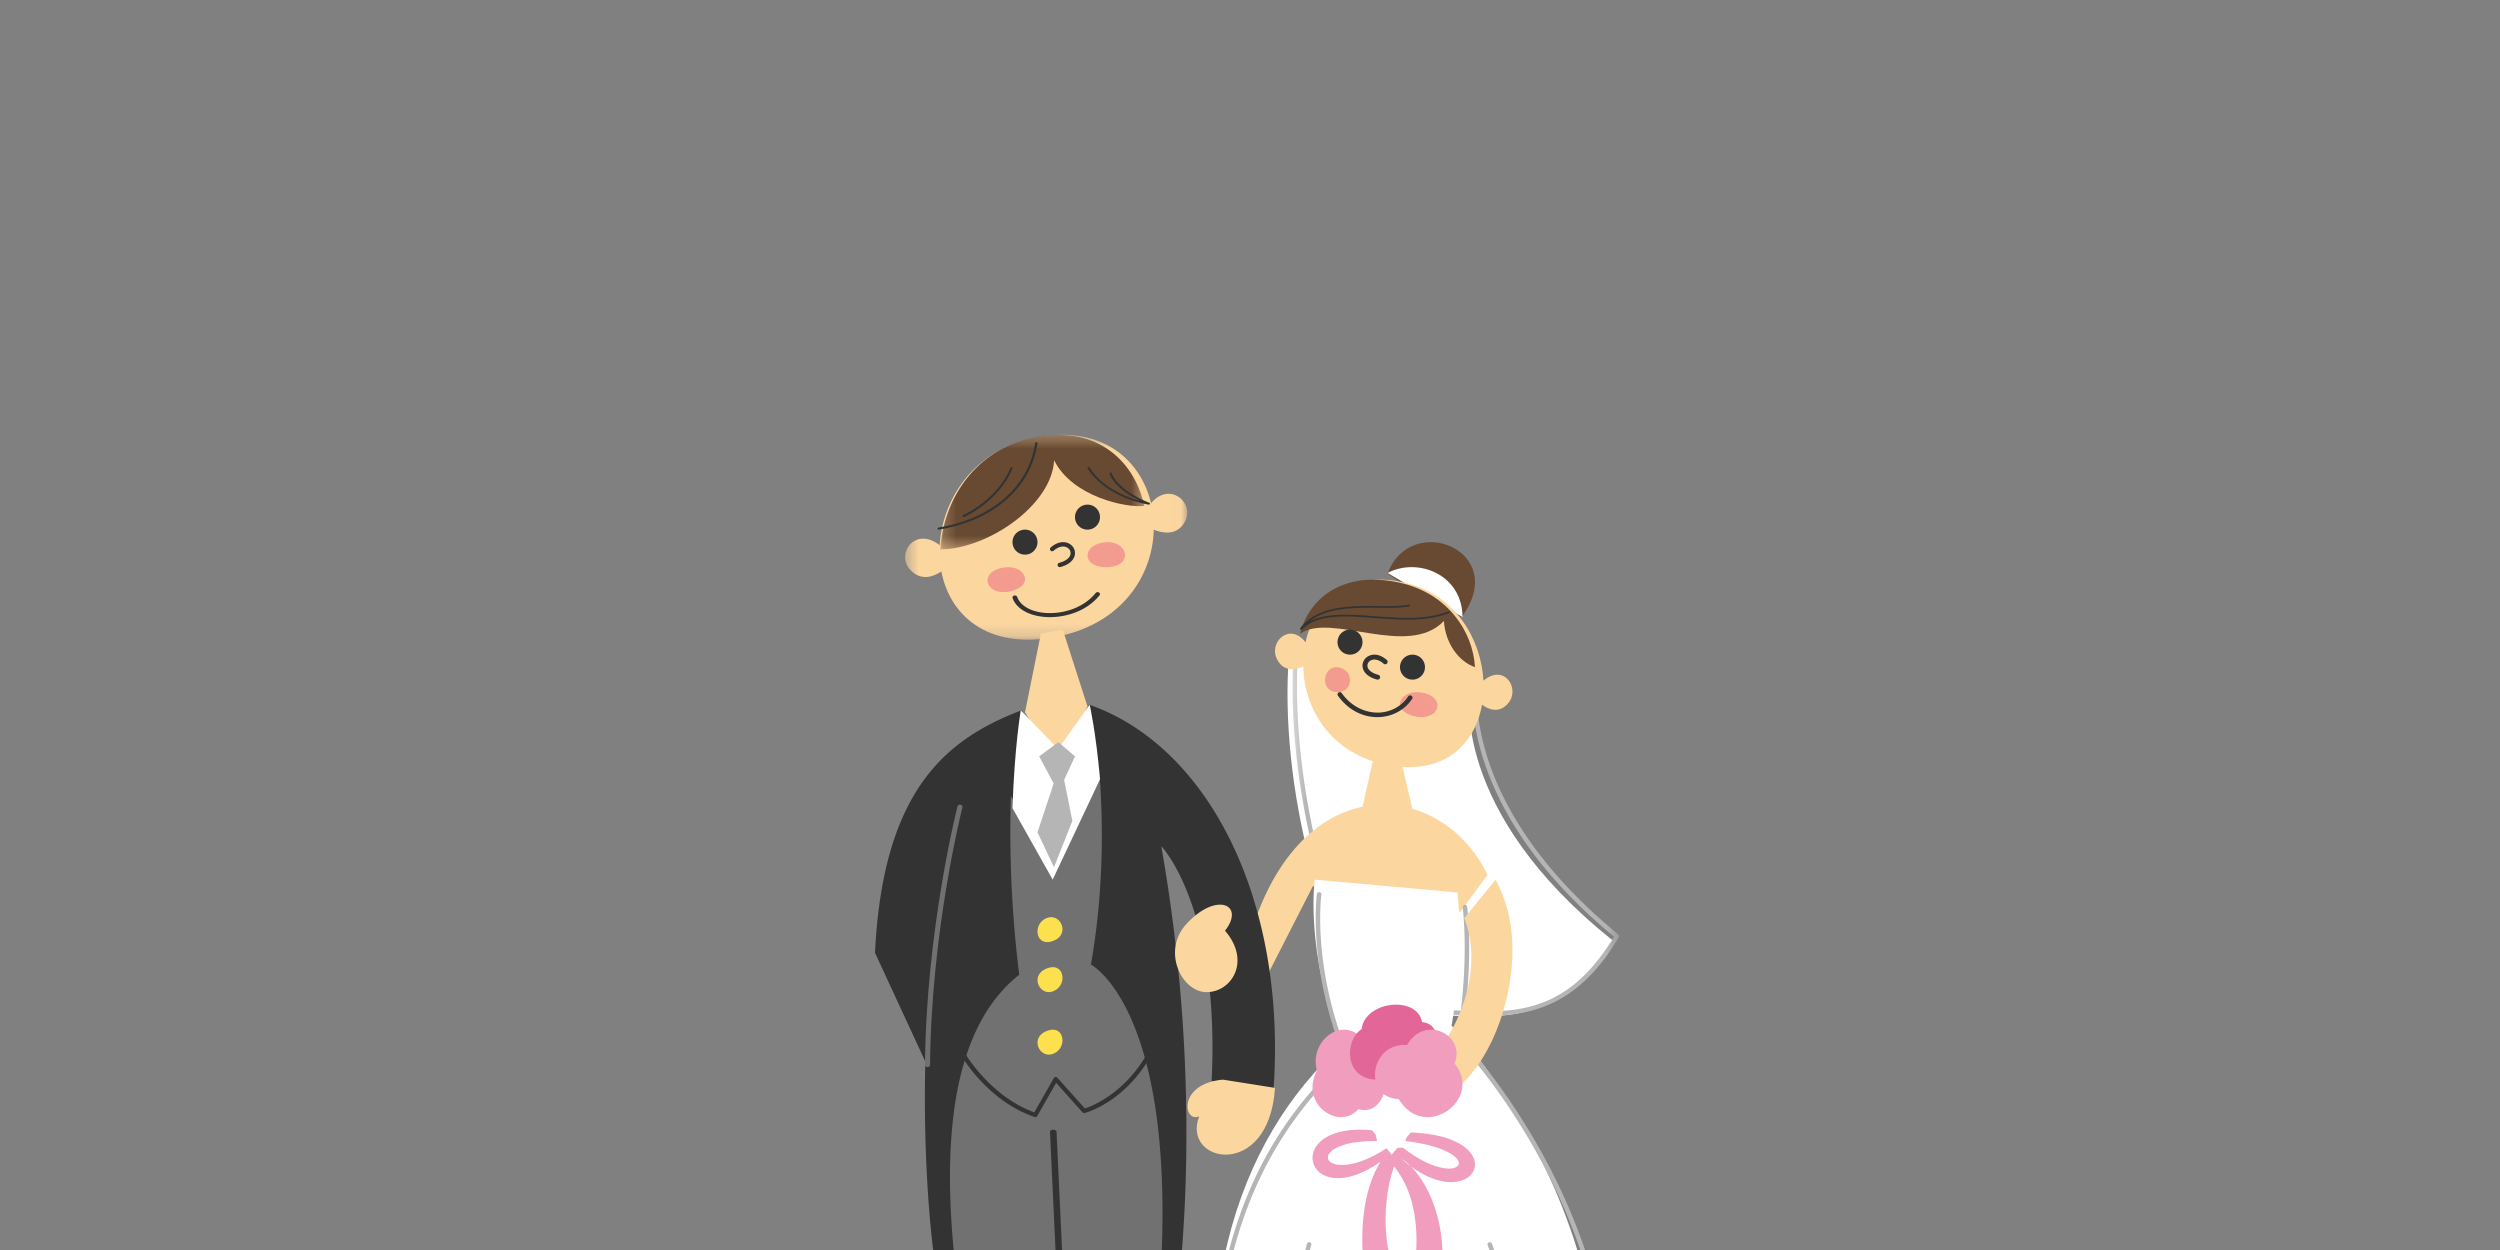 <svg width="200" height="100" xmlns="http://www.w3.org/2000/svg" xmlns:xlink="http://www.w3.org/1999/xlink"><rect width="100%" height="100%" fill="#808080" stroke="none"/><defs><path id="a" d="M.403.116h26.124v30.85H.403z"/><path id="c" d="M.412.409h22.57v16.395H.412z"/><path id="e" d="M.23.424h16.317v9.16H.23z"/></defs><g fill="none" fill-rule="evenodd"><path d="M103.121 52.371c-.829 10.33 2.688 23.913 7.826 30 4.02-3.39 11.975 2.926 18.053-7.151-13.015-10.394-11.414-19.874-11.414-19.874l-14.465-2.975z" fill="#FFF"/><g transform="translate(103 51.371)"><mask id="b" fill="#fff"><use xlink:href="#a"/></mask><path d="M.864.511c-.76 10.462 2.632 23.827 7.62 30.024 1.51-1.197 3.549-1.123 5.703-1.043 3.846.14 8.204.3 11.931-5.933-11.775-9.708-11.404-18.756-11.275-20.1L.864.511zM8.46 30.966h-.016a.176.176 0 0 1-.12-.065C3.19 24.666-.308 10.93.525.281A.179.179 0 0 1 .739.119l14.336 3.024c.093.02.154.11.139.203-.016.096-1.41 9.666 11.248 20.033a.18.18 0 0 1 .04.23c-3.852 6.55-8.55 6.378-12.328 6.24-2.244-.083-4.18-.153-5.6 1.074a.177.177 0 0 1-.115.043z" fill="#B5B5B6" mask="url(#b)"/></g><path d="M111 45.896c1.853-5.033 9.86-1.846 5.927 3.475-2.249-1.023-5.927-3.475-5.927-3.475" fill="#684A32"/><path d="M111 45.836c2.448-1.28 6 .146 6 3.535l-6-3.535z" fill="#FFF"/><path fill="#FCD69F" d="M113 64.778l-2.502 3.593-1.498-3.81 1.166-5.19 1.638.251z"/><path d="M104.44 51.383c.725-3.322 3.544-5.908 8.162-4.716 3.843.99 5.895 4.466 6.072 7.79 1.65-1.413 2.972.62 1.989 1.792-.736.875-1.591.5-2.102.128-.57 3.196-3.074 5.71-7.62 4.81-4.48-.886-6.608-4.454-6.683-7.867-.573.253-1.576.488-2.11-.607-.662-1.358 1.036-2.967 2.292-1.33" fill="#FCD69F"/><path d="M112.027 46.627c3.78.858 5.798 3.867 5.973 6.744-1.233-.417-2.363-1.818-2.488-3.692-2.881 3.021-9.08-.74-11.512 1.031.713-2.875 3.485-5.115 8.027-4.083" fill="#684A32"/><path d="M114.11 55.498c1.643.53.855 2.322-1.091 1.769-1.947-.553-.837-2.39 1.092-1.769M107.03 53.379c-1.174-.147-1.516 1.897-.11 1.99 1.407.091 1.435-1.824.11-1.99" fill="#F49B8F"/><path d="M110.213 54.371a.19.19 0 0 1-.05-.006c-.973-.26-1.134-.803-1.158-1.024a.862.862 0 0 1 .477-.855c.434-.226.977-.113 1.451.304a.196.196 0 1 1-.258.294c-.348-.305-.726-.4-1.013-.25a.473.473 0 0 0-.267.464c.032.294.356.55.869.688a.196.196 0 0 1 .138.24.196.196 0 0 1-.19.145M112.056 53.042a.999.999 0 1 0 1.886.66.999.999 0 0 0-1.886-.66M107.056 51.042a1 1 0 1 0 1.889.659 1 1 0 0 0-1.889-.66M110.188 57.371c-1.232 0-2.38-.623-3.155-1.718a.176.176 0 0 1 .049-.25.192.192 0 0 1 .26.047c.717 1.012 1.779 1.562 2.904 1.56.988-.017 1.888-.502 2.408-1.297a.191.191 0 0 1 .258-.056.176.176 0 0 1 .06.248c-.589.898-1.605 1.446-2.72 1.465l-.064.001" fill="#333"/><path d="M100 74.878l.699 4.493 4.334-8.483 11.23 1.046c.207.327.374.689.517 1.068l2.22-3.013c-3.688-7.672-14.955-8.767-19 4.89" fill="#FCD69F"/><path d="M105.18 70.371s-.813 5.75 2.183 13.22c-8.412 7.608-13.125 20.759-8.623 41.255 11.133-1.772 12.618 4.872 27.218-.851 7.939-23.245-9.832-41.94-9.832-41.94s1.01-5.321.476-10.655" fill="#FFF"/><path d="M115.95 127.371c-2.435 0-4.412-.446-6.442-.904-2.906-.656-5.91-1.335-10.523-.62a.182.182 0 0 1-.204-.135c-5.17-22.9 1.888-34.972 8.768-41.078-2.988-7.326-2.202-13.054-2.193-13.111a.176.176 0 0 1 .203-.15.176.176 0 0 1 .152.2c-.008.056-.787 5.755 2.218 13.043a.172.172 0 0 1-.046.197c-6.822 6.003-13.873 17.93-8.787 40.661 4.587-.683 7.588-.006 10.493.65 4.273.964 8.312 1.876 17.022-1.431 7.91-22.69-9.848-41.23-10.029-41.415a.173.173 0 0 1-.046-.155c.01-.052 1.02-5.324.483-10.536a.177.177 0 0 1 .161-.193.18.18 0 0 1 .197.157c.504 4.893-.341 9.834-.472 10.55 1.172 1.247 17.829 19.539 10.02 41.783a.175.175 0 0 1-.105.107c-4.723 1.801-8.094 2.38-10.87 2.38" fill="#B5B5B6"/><path d="M114 85.249l2.13 2.122c2.929-2.017 4.926-7.034 4.869-11.617-.025-2.015-.518-3.83-1.345-5.383l-2.52 3.085c1.4 3.343.206 8.467-3.134 11.793" fill="#FCD69F"/><path d="M104.823 126.371a.177.177 0 0 1-.171-.134c-3.644-14.16-.128-26.612-.092-26.737a.176.176 0 0 1 .22-.121.181.181 0 0 1 .12.224c-.036.124-3.524 12.483.094 26.541a.181.181 0 0 1-.171.227M120.245 127.371a.175.175 0 0 1-.049-.006.175.175 0 0 1-.127-.217c4.045-14.232-1.006-27.406-1.057-27.538a.175.175 0 0 1 .106-.227.185.185 0 0 1 .234.102c.052.133 5.144 13.415 1.068 27.757a.181.181 0 0 1-.175.13" fill="#B5B5B6"/><path d="M110.007 90.446c-7.69-.902-5.702 6.795.434 2.496-2.263 3.674-1.218 9.187-1.218 9.187l2.522.242c-1.887-4.784-.22-9.048-.22-9.048 2.588 3.12 1.618 8.148 1.618 8.148l2.24.034c.298-5.131-2.054-8.125-3.285-8.812 5.799 5.137 9.464-1.866.551-2.109l-.216.694c6.832.835 4.49 4.194-.186.547h-1.27c-5.113 3.405-7.104-.596-.82-.547l-.15-.832z" fill="#F09DBE"/><path fill="#FFF" d="M108 88.218l3.332 4.153L115 88.136l-3.713-1.765z"/><path d="M109.08 83.199c-1.608-2.037-4.379.037-3.73 2.444-1.407 2.688 1.786 4.857 3.322 3.084C110.4 89.224 111 87.172 111 85.9c0-1.273-1.92-2.701-1.92-2.701" fill="#F09DBE"/><path d="M110.317 86.368c-2.783.122-2.81-3.112-1.392-4.036.268-2.26 4.443-2.723 4.844-.56 1.926.147 1.016 3.26 1.016 3.26l-4.468 1.336z" fill="#E26698"/><path d="M111.897 87.927c-2.9-.125-2.315-4.55.665-4.325 1.436-2.5 4.734-.774 3.803 1.475 2.341 2.85-2.394 6.3-4.468 2.85" fill="#F09DBE"/><path d="M104.099 50.371a.127.127 0 0 1-.053-.01c-.044-.02-.059-.062-.034-.095 1.343-1.825 4.082-1.8 6.28-1.783.906.007 1.76.015 2.386-.11.054-.01.106.013.12.051.016.038-.016.078-.068.088-.652.128-1.52.121-2.44.114-1.948-.018-4.114-.035-5.5 1.078 1.347-.696 3.23-.553 5.203-.406 2.017.152 4.104.309 5.86-.383.048-.02.108-.007.135.028.026.035.009.079-.04.097-1.81.714-3.928.555-5.976.4-2.328-.175-4.525-.34-5.794.902a.114.114 0 0 1-.08.03" fill="#333"/><path fill="#FCD69F" d="M82 56.98l2.67 4.391L87 56.523l-1.977-6.152-1.748.307z"/><g transform="translate(72 34.371)"><mask id="d" fill="#fff"><use xlink:href="#c"/></mask><path d="M20.084 5.886c-.862-3.63-4.21-6.457-9.695-5.155-4.567 1.085-7.003 4.883-7.215 8.515-1.96-1.543-3.53.679-2.361 1.959.874.957 1.889.546 2.495.14.678 3.494 3.653 6.24 9.053 5.257 5.321-.968 7.85-4.868 7.94-8.598.68.276 1.872.533 2.505-.664.787-1.484-1.23-3.242-2.722-1.454" fill="#FCD69F" mask="url(#d)"/></g><g transform="translate(75 34.371)"><mask id="f" fill="#fff"><use xlink:href="#e"/></mask><path d="M7.191.758C2.785 1.881.433 5.818.23 9.583c3.803-.037 8.91-3.536 9.1-7.132 1.45 2.926 5.792 3.828 7.218 3.65-.831-3.763-4.062-6.693-9.356-5.343" fill="#684A32" mask="url(#f)"/></g><path d="M79.89 45.498c-1.643.53-.855 2.322 1.091 1.769 1.946-.553.837-2.39-1.092-1.769M88.456 43.379c1.76-.147 2.274 1.897.164 1.99-2.11.091-2.153-1.825-.164-1.99" fill="#F49B8F"/><path d="M84.781 45.371a.175.175 0 0 1-.169-.13.175.175 0 0 1 .124-.214c.544-.146.876-.41.91-.728a.51.51 0 0 0-.288-.502c-.304-.158-.703-.06-1.067.261a.176.176 0 0 1-.248-.015.176.176 0 0 1 .017-.248c.478-.42 1.023-.536 1.46-.31.327.171.513.505.475.852-.025.222-.187.766-1.168 1.028a.17.17 0 0 1-.046.006M82.944 43.042a1 1 0 1 1-1.889.658 1 1 0 0 1 1.889-.658M87.944 41.042a1 1 0 1 1-1.889.658 1 1 0 0 1 1.889-.658M83.99 49.371c-.232 0-.459-.015-.673-.044-1.179-.157-2.042-.712-2.31-1.483-.029-.086.03-.176.131-.201.102-.025.209.024.238.11.225.648.973 1.118 2 1.255 1.351.18 3.195-.234 4.274-1.566.06-.074.179-.093.266-.043.088.05.11.151.05.225-1 1.238-2.611 1.747-3.975 1.747M81.726 56.82l2.885 4.878 2.52-5.327c9.526 3.324 15.846 15.635 14.745 30.914l-4.947-.81c.686-13.925-4.027-18.785-4.027-18.785 4.122 23.354.63 40.635.63 40.635l-8.142-4.435-9.059 4.481c-2.837-8.862-2.3-23.435-2.3-23.435L70 76.223c.641-13.204 5.863-17.157 11.726-19.402" fill="#333"/><path d="M87.274 77.163c1.08-6.144.981-11.79.64-15.792l-3.808 8.006-3.233-5.703a92.483 92.483 0 0 0 .665 14.304c-7.9 6.251-6.537 23.111-.989 43.858l9.453.535c8.079-39.62-2.728-45.208-2.728-45.208" fill="#727171"/><path d="M88 62.342c-.31-3.68-.824-5.97-.824-5.97l-2.524 3.543-2.991-3.09s-.505 2.946-.661 7.826l3.214 5.72L88 62.341z" fill="#FFF"/><path fill="#B5B5B6" d="M83.134 60.508l1.538-1.137L86 60.508l-.87 1.883.66 3.28-1.471 3.7L83 66.586l1.295-3.91z"/><path d="M83.852 73.405c1.091-.302 1.815 1.51.224 1.926-1.32.343-1.462-1.582-.224-1.926M84.174 79.33c-1.085.334-1.857-1.45-.273-1.909 1.313-.38 1.505 1.53.273 1.91M84.174 84.33c-1.085.334-1.857-1.45-.273-1.909 1.313-.38 1.505 1.53.273 1.91" fill="#FDE04D"/><path d="M102 87.03c-.481 7.447-7.524 6.022-6.063 2.274-1.272.567-1.752-2.606 1.895-2.933l4.168.66z" fill="#FCD69F"/><path d="M74.203 85.371H74.2c-.112 0-.202-.08-.201-.178.09-10.777 2.574-20.586 2.6-20.684.024-.095.132-.154.242-.134.109.022.177.116.153.212-.025.097-2.5 9.87-2.59 20.609 0 .097-.09.175-.202.175" fill="#727171"/><path d="M82.826 89.371a.173.173 0 0 1-.057-.01c-3.629-1.238-5.66-4.586-5.745-4.729a.172.172 0 0 1 .062-.236.175.175 0 0 1 .238.06c.02.033 2.001 3.295 5.422 4.531l1.56-2.74a.173.173 0 0 1 .132-.087.183.183 0 0 1 .15.057l2.203 2.458c.53-.171 3.056-1.127 4.885-4.218a.174.174 0 0 1 .238-.062c.083.049.11.154.062.237-2.12 3.583-5.073 4.376-5.197 4.408a.176.176 0 0 1-.174-.052l-2.116-2.36-1.511 2.656a.175.175 0 0 1-.152.087M85.739 122.371c-.141 0-.257-.073-.262-.167L84 90.55c-.004-.095.11-.174.254-.178.129.005.264.072.269.168L86 122.193c.004.096-.109.175-.253.178h-.008z" fill="#333"/><path d="M94.918 73.91c2.412-2.614 4.72-1.534 3.083.546 2.128 2.47.49 4.941-1.5 4.915-1.992-.026-3.574-3.303-1.583-5.46" fill="#FCD69F"/><path d="M91.912 40.371h-.014c-.032-.005-3.299-.47-4.886-2.882-.025-.037-.01-.085.032-.107.042-.022.096-.009.12.028 1.075 1.633 2.94 2.35 3.989 2.636-2.032-.994-2.375-2.098-2.39-2.15-.012-.041.016-.084.063-.095.049-.009.096.015.108.057.004.012.424 1.338 3.014 2.364.04.016.06.056.048.093-.01.034-.046.056-.084.056M75.093 42.371c-.044 0-.083-.028-.091-.069-.01-.045.024-.09.074-.097 4.305-.722 7.198-3.25 7.74-6.761.007-.046.052-.077.104-.072.05.007.086.049.079.095-.552 3.587-3.502 6.168-7.89 6.903a.075.075 0 0 1-.016.001" fill="#333"/><path d="M77.085 41.371a.084.084 0 0 1-.077-.05.087.087 0 0 1 .042-.115c1.273-.587 3.029-1.93 3.787-3.782a.084.084 0 0 1 .111-.046c.043.019.064.07.045.113-.778 1.899-2.572 3.273-3.873 3.873a.085.085 0 0 1-.035.007" fill="#333"/></g></svg>
